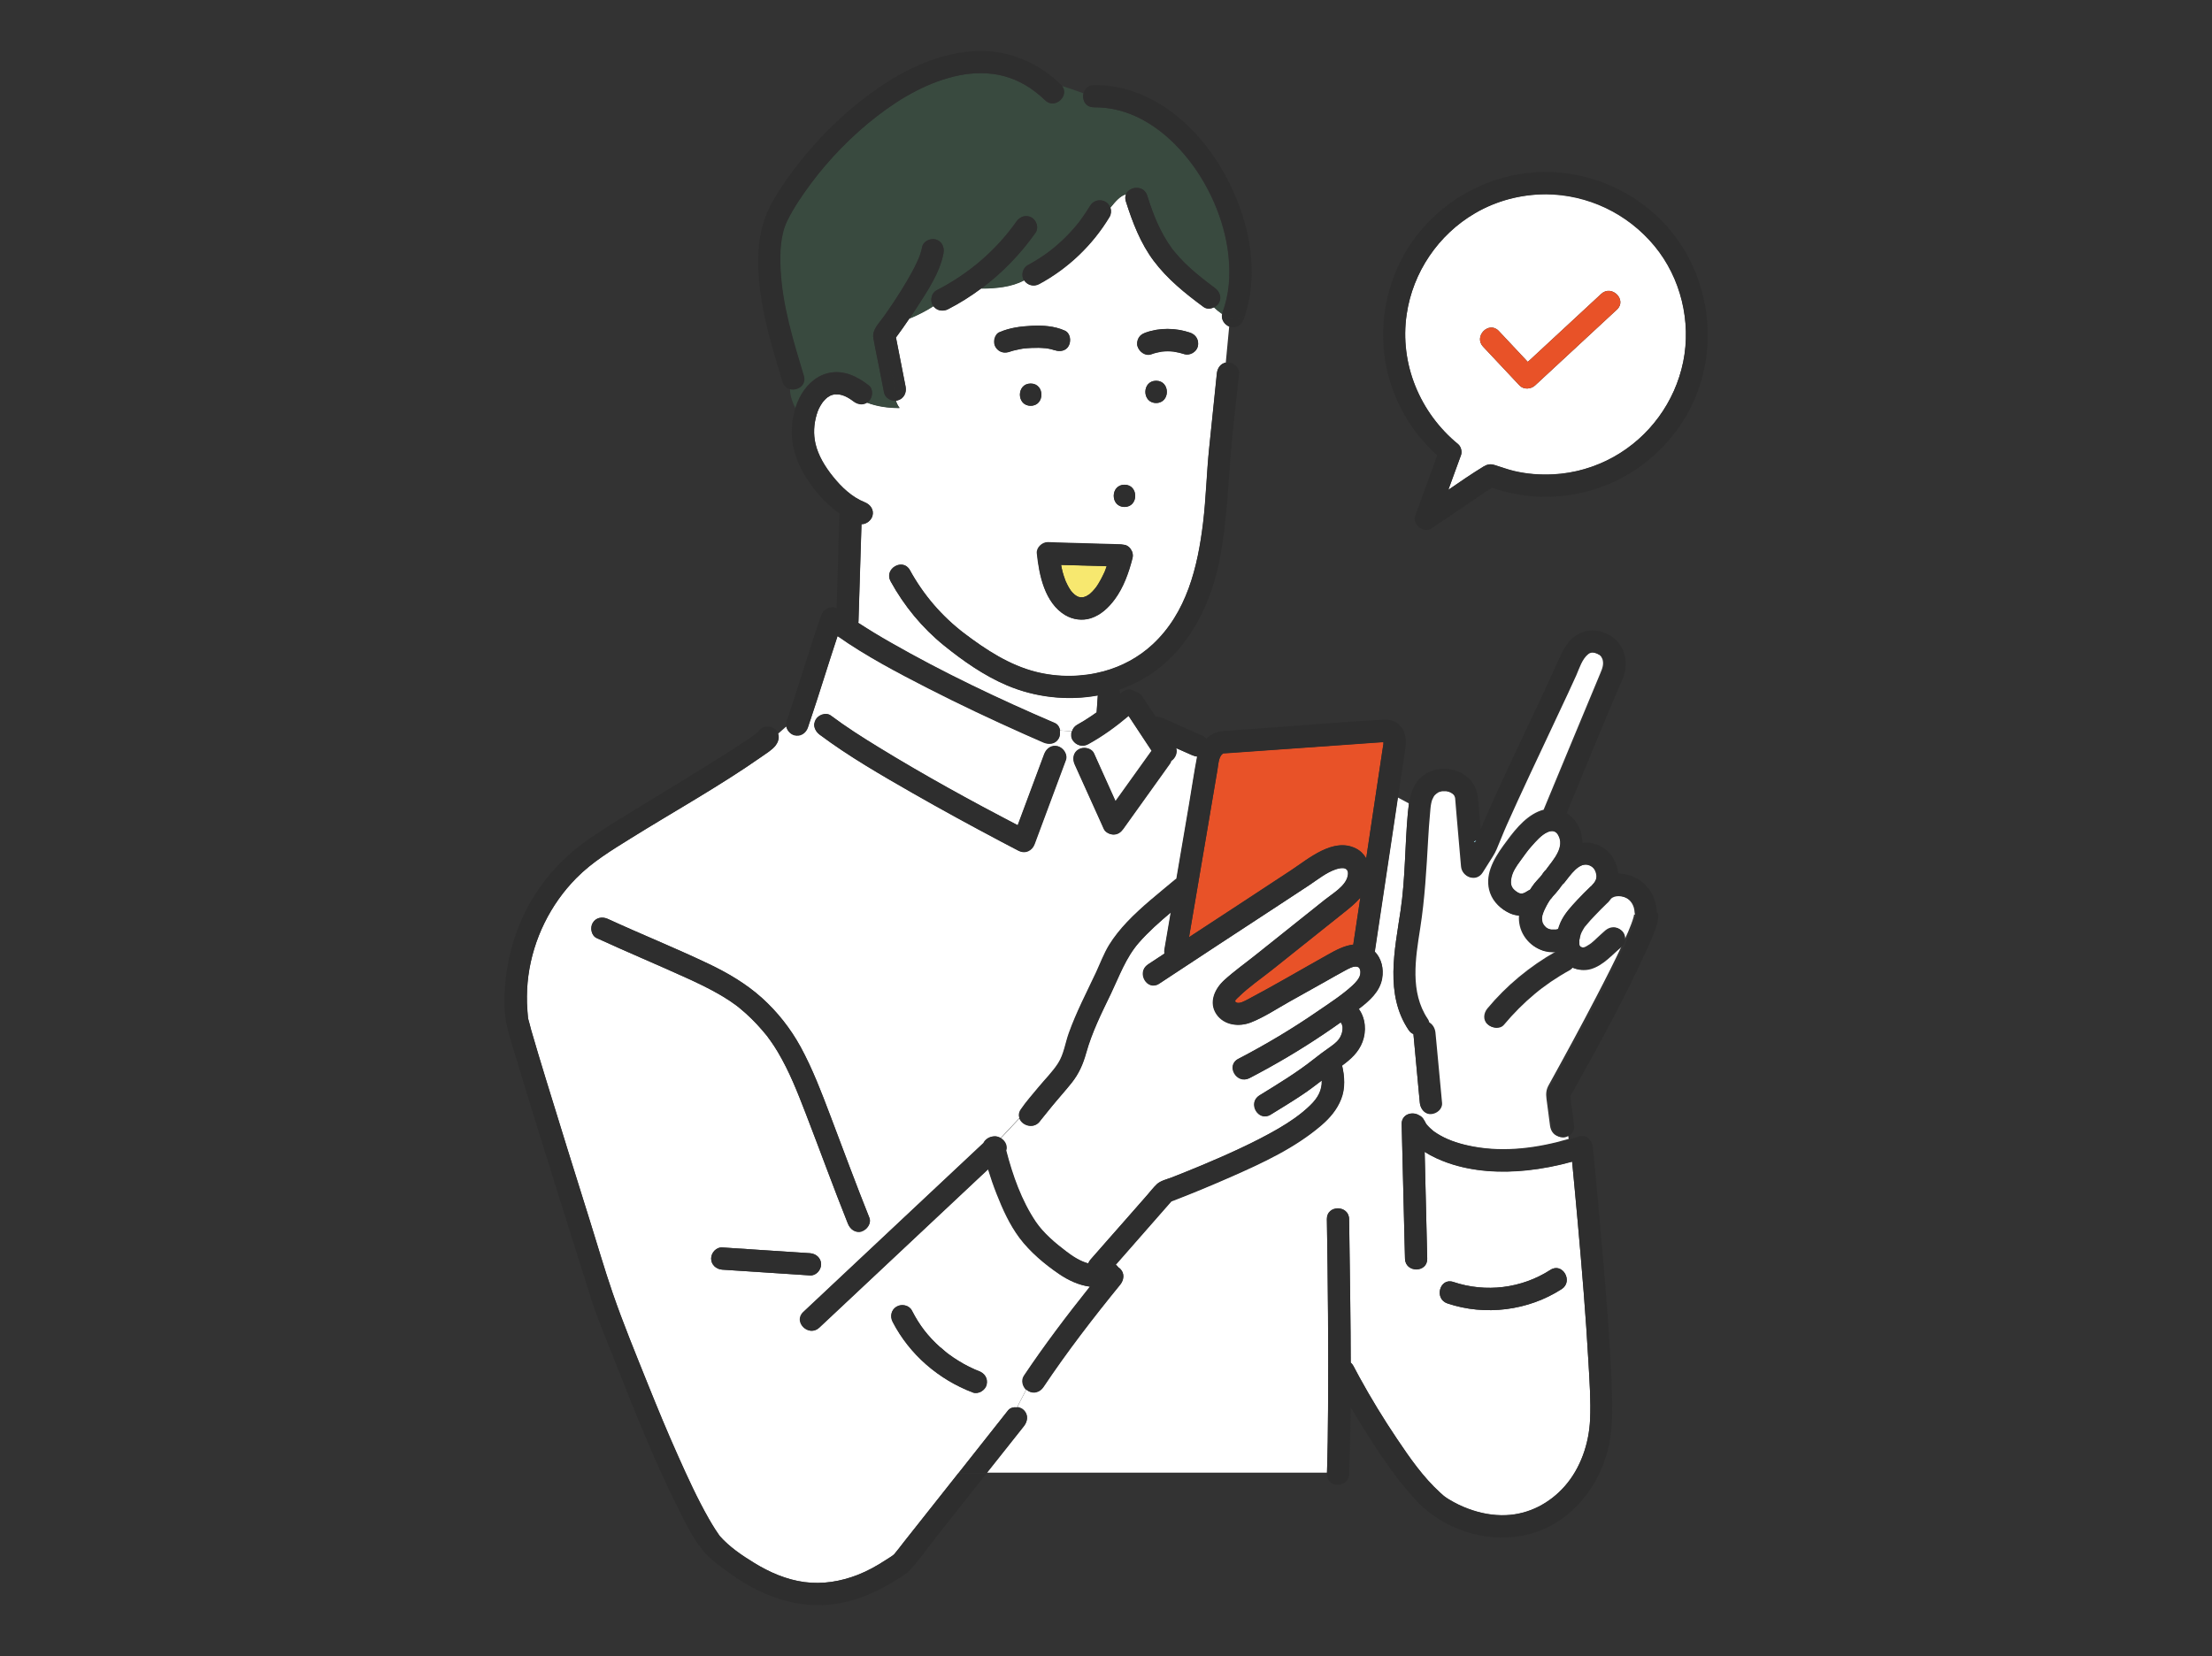 <?xml version="1.0" encoding="UTF-8"?>
<svg id="_レイヤー_2" data-name="レイヤー 2" xmlns="http://www.w3.org/2000/svg" xmlns:xlink="http://www.w3.org/1999/xlink" viewBox="0 0 207 155">
  <rect x="0" y="0" width="207" height="155" fill="#333333" stroke="none"/>
  <defs>
    <style>
      .cls-1 {
        fill: #fff;
      }

      .cls-2 {
        fill: none;
      }

      .cls-3 {
        fill: #394a3f;
      }

      .cls-4 {
        fill: #f7e86f;
      }

      .cls-5 {
        fill: #e85228;
      }

      .cls-6 {
        clip-path: url(#clippath);
      }

      .cls-7 {
        fill: #8dc5d3;
      }

      .cls-8 {
        fill: #2e2e2e;
      }
    </style>
    <clipPath id="clippath">
      <rect class="cls-2" width="207" height="155"/>
    </clipPath>
  </defs>
  <g id="_レイヤー_1-2" data-name="レイヤー 1">
    <g class="cls-6">
      <g>
        <path class="cls-7" d="M148.14,88.71s.02,0,.05,0c-.01,0-.03,0-.05,0,0,0,0,0,0,0,0,0,0,0,0,0Z"/>
        <polygon class="cls-7" points="147.83 88.58 147.82 88.57 147.82 88.57 147.83 88.58"/>
        <path class="cls-7" d="M147.86,88.6s.05.04.03.02c-.01,0-.03-.02-.04-.03,0,0,0,0,0,0Z"/>
        <path class="cls-7" d="M147.81,88.55s-.01,0-.02,0c0,0,.01,0,.03.02,0,0,0,0,0,0,0,0,0,0,0-.01Z"/>
        <path class="cls-4" d="M99.29,52.87c.04.22.09.43.14.65.07.25.15.5.24.74.02.05.04.1.06.16t0,0c.05.1.1.21.15.31.09.18.19.35.3.51.02.02.03.05.05.07.05.05.09.11.14.16.06.06.12.12.19.18,0,0,0,0,.01.01.02,0,.07.05.09.07.08.05.19.11.24.13,0,0,.01,0,.02,0,.05.01.11.03.16.04,0,0,0,0,0,0,.05,0,.1,0,.15,0,.01,0,.06,0,.1,0,.03,0,.06-.01.09-.02.05-.01.12-.04.17-.06,0,0,.01,0,.02,0,.02-.01.22-.13.33-.2,0,0,0,0,0,0,.03-.03.06-.05.09-.08.06-.06.13-.12.19-.18.11-.11.21-.24.31-.36.03-.04.09-.12.11-.15.06-.09.12-.18.17-.27.13-.21.24-.42.35-.64.05-.11.11-.22.16-.33,0-.01.03-.06.04-.09.01-.04.04-.09.04-.1.06-.14.1-.28.15-.43-1.43-.04-2.86-.08-4.28-.12Z"/>
        <path class="cls-7" d="M134.22,74.45c-.08.09-.03.04,0,0h0Z"/>
        <path class="cls-7" d="M147.82,88.56s0,0,0,0c0,0,.02.01.03.02,0,0-.02-.02-.04-.04,0,0,0,0,0,0,0,0,0,0,0,.01Z"/>
        <path class="cls-7" d="M147.71,87.95s0,.02,0,.02c0-.02.02-.04.03-.06,0-.05-.02-.06-.02.04Z"/>
        <path class="cls-7" d="M147.7,88s0-.01.01-.02c0,0,0,0,0,0,0,0,0,.02-.01.02Z"/>
        <path class="cls-7" d="M148.2,88.7c.1,0,.06,0,0,0,0,0-.02,0-.02,0,0,0,.02,0,.01,0Z"/>
        <path class="cls-7" d="M129.48,69.34s0,0,0,0c.06-.13-.07,0,0,0Z"/>
        <path class="cls-7" d="M100.64,55.72s.04.03.02.01c0,0-.02,0-.02-.01,0,0,0,0,0,0Z"/>
        <path class="cls-7" d="M102.01,55.57s-.04.03-.07.05c.04-.03.07-.05.07-.05Z"/>
        <path class="cls-7" d="M100.56,55.66s.03.03.08.06c-.02-.02-.05-.04-.07-.06,0,0,0,0,0,0Z"/>
        <path class="cls-7" d="M136.23,74.68s0,0,0,0c0-.02,0-.04,0,0Z"/>
        <path class="cls-7" d="M98.08,32.62s-.02,0-.03,0c.01,0,.02,0,.03,0Z"/>
        <path class="cls-7" d="M97.96,32.6s-.03,0,0,0h0Z"/>
        <path class="cls-5" d="M127.3,84.03c-.44.51-.98.95-1.51,1.37-2.24,1.79-4.48,3.58-6.73,5.37-1.04.83-2.21,1.62-3.16,2.56-.19.19-.46.36-.22.5.28.17.81-.14,1.07-.27,2.54-1.34,5.02-2.81,7.53-4.21.73-.41,1.54-.84,2.36-.93.22-1.46.44-2.92.66-4.38Z"/>
        <path class="cls-5" d="M127.85,80.34c.21-1.4.42-2.81.63-4.21.29-1.95.59-3.9.88-5.86.03-.21.06-.43.1-.64,0-.02,0-.04,0-.06-.01.04-.01-.05,0-.12-.25.02-.5.04-.75.05-4.47.32-8.93.63-13.4.95-.26.02-.51.04-.77.05-.02,0-.04,0-.06,0,0,0-.09.05-.17.14-.28.33-.31.98-.38,1.4-.34,2.01-.68,4.02-1.02,6.03-.55,3.21-1.09,6.43-1.64,9.64,3.18-2.08,6.36-4.16,9.53-6.25,1.66-1.09,3.98-3.12,6.09-2.05.42.21.74.54.96.92Z"/>
        <path class="cls-7" d="M134.65,74.12c-.05.02-.06.03,0,0h0Z"/>
        <path class="cls-7" d="M138.05,78.83s.06-.13.1-.16c0,0,0,0,0,0,0,0,0-.02,0-.02-.07,0-.45.19-.12.19Z"/>
        <path class="cls-7" d="M147.89,87.29c.02-.06.04-.13,0,0,0,0,0,0,0,0Z"/>
        <path class="cls-7" d="M144.43,86.58s.01,0,.02.01c0,0,0,0,0-.01,0,0,0,0-.01,0Z"/>
        <path class="cls-7" d="M147.88,87.32s-.01.03-.01.03c0,0,0-.01.01-.03Z"/>
        <path class="cls-7" d="M147.7,88.23s0-.02,0-.02c0,0,0,.01,0,.02Z"/>
        <path class="cls-1" d="M153,85.62c-.02-.08-.03-.16-.04-.26-.02-.56-.34-1.14-.87-1.37-.44-.19-1.04-.26-1.41.06-.1.13-.2.25-.31.38,0,0-.02.02-.03.02-.41.4-.82.8-1.21,1.22-.26.28-.52.56-.77.86-.04.04-.07.09-.11.13-.02.02-.03.04-.04.04-.02.04-.04.07-.05.08-.09.13-.17.27-.24.42,0,.01-.03.07-.05.11-.02.07-.05.13-.07.2-.03.1-.04.28-.08.4,0,.02-.01.04-.03.06,0,.03,0,.07,0,.1,0,.06,0,.13,0,.19,0,.02,0,.05,0,.06,0,.03.01.08.03.13,0,0,.02.02.03.04,0,.01.01.02.02.03,0,0,0,.01.02.02.03,0,.06.04.08.06,0,0,.02.01.01,0,0,0,.03.02.05.03.05,0,.11.03.16.05h.02s.04,0,.07,0c.06-.02.12-.04.15-.05.04-.02.08-.04.12-.06.11-.06.21-.12.31-.19.03-.02.15-.11.18-.13.02-.02.04-.03.04-.04.04-.04.09-.07.13-.11.08-.06.15-.13.22-.2.3-.27.59-.56.9-.82.45-.37,1.02-.41,1.47,0,.39.36.42,1.12,0,1.47-.92.76-1.73,1.76-2.92,2.11-.56.17-1.17.11-1.7-.13-.08.09-.16.17-.27.23-.61.34-1.21.7-1.78,1.09-.28.19-.56.39-.83.6-.05.04-.09.07-.14.11-.01.01-.1.08-.12.09-.13.1-.25.2-.38.31-1.05.88-2.02,1.85-2.9,2.9-.37.45-1.09.35-1.47,0-.44-.4-.35-1.05,0-1.47,1.78-2.14,3.97-3.95,6.39-5.32-.47.04-.94,0-1.4-.18-1.34-.52-2.15-1.84-2.03-3.22-.29-.02-.59-.08-.89-.21-.81-.36-1.52-1.03-1.82-1.88-.57-1.6.32-3.16,1.23-4.42.87-1.2,1.9-2.61,3.3-3.21.16-.07.32-.12.48-.16.9-2.18,1.81-4.35,2.71-6.53.87-2.08,1.73-4.17,2.6-6.25.21-.49.34-.87.19-1.34,0,.02-.07-.14-.12-.22-.02-.02-.08-.1-.1-.11-.04-.03-.04-.04-.04-.04-.02-.01-.04-.02-.07-.04.03.02-.28-.14-.2-.11-.35-.15-.62-.17-.87.02-.59.46-.84,1.32-1.13,1.99-.25.56-.51,1.12-.77,1.68-1.55,3.35-3.16,6.67-4.69,10.02-.35.76-.7,1.53-1.04,2.3-.08.18-.15.35-.23.53-.02.05-.13.3-.15.36-.1.24-.2.49-.3.73-.19.48-.37.91-.64,1.35-.31.5-.63.99-.94,1.49-.58.92-1.85.48-1.94-.53-.14-1.61-.28-3.22-.42-4.83-.04-.52-.08-1.04-.13-1.56,0-.02-.02-.07-.03-.11,0,0-.04-.1-.07-.15,0-.02-.02-.03-.02-.04,0,0-.02-.01-.03-.02-.02-.02-.09-.09-.13-.12-.05-.03-.14-.09-.16-.1-.03-.02-.07-.04-.1-.05-.07-.02-.15-.05-.22-.07-.05-.01-.1-.02-.16-.03-.09,0-.18,0-.27,0-.03,0-.07,0-.1,0,0,0,0,0,0,0-.08.02-.16.04-.25.06-.02,0-.03.01-.05.02-.03.02-.07.03-.1.05-.04.03-.15.11-.16.11-.05.05-.1.09-.15.14,0,0,0,.01-.02.02-.03.04-.06.08-.08.12-.12.23-.16.3-.23.63-.06.27-.08.65-.11.98-.07.77-.13,1.54-.17,2.32-.16,2.82-.31,5.61-.75,8.4-.44,2.81-.97,5.96.71,8.46.08.12.12.23.15.34.32.18.53.55.57.93.03.28.05.55.08.83.18,1.92.36,3.85.54,5.77.05.58-.52,1.02-1.04,1.04-.14,0-.27-.02-.39-.07v1.05c.1.12.21.24.32.34.08.08.17.15.26.23.01,0,.02.01.02.02.04.03.08.06.12.09.19.13.38.25.57.36.94.53,1.98.84,3.14,1.06,2.97.55,6.06.14,8.94-.71l-.08-.44c-.19.14-.42.23-.63.23-.62,0-.97-.48-1.04-1.04-.11-.84-.22-1.68-.33-2.51-.06-.48-.03-.84.2-1.26,1.51-2.73,3-5.47,4.44-8.24.88-1.69,1.75-3.39,2.55-5.12.16-.34.31-.68.46-1.02.03-.06.07-.17.07-.18.02-.04.03-.08.05-.12.05-.13.11-.27.16-.4.08-.22.16-.43.22-.66.02-.06.03-.12.04-.19,0,0,0,0,0,0,0-.02,0-.04,0-.06Z"/>
        <path class="cls-1" d="M94.13,107.71c.6,2.32,1.44,4.69,2.77,6.67.71,1.05,1.81,1.99,2.85,2.77.63.48,1.33.92,2.07,1.12.05-.13.12-.26.22-.37,1.11-1.27,2.22-2.54,3.34-3.8.65-.74,1.29-1.48,1.94-2.21.3-.34.59-.73.92-1.04.34-.33,1.01-.48,1.44-.65.93-.37,1.86-.74,2.79-1.13,2.29-.96,4.85-2.1,7.1-3.4,1.08-.62,2.13-1.33,3.02-2.2.75-.72,1.11-1.43,1.09-2.33-.61.47-1.23.94-1.88,1.37-.95.63-1.94,1.23-2.91,1.83-1.14.71-2.19-1.09-1.05-1.8,1.75-1.08,3.51-2.14,5.12-3.42.44-.35.88-.68,1.34-1,.35-.25.74-.51.99-.86.19-.25.32-.65.33-.88.01-.25.02-.26-.05-.47-.03-.08-.07-.15-.12-.21-.51.37-1.03.73-1.56,1.08-2.24,1.51-4.57,2.89-6.98,4.14-1.19.62-2.24-1.18-1.05-1.8,2.57-1.33,5.07-2.82,7.45-4.47,1.09-.75,2.25-1.49,3.23-2.39.31-.29.68-.68.74-1.07.04-.27,0-.6-.23-.68-.37-.14-.91.19-1.23.36-.6.32-1.18.66-1.77.99-1.14.64-2.29,1.28-3.43,1.92-1.16.65-2.32,1.43-3.56,1.92-1.11.44-2.51.29-3.23-.76-.75-1.1-.17-2.37.71-3.18.95-.87,2.03-1.63,3.04-2.44,2.13-1.7,4.27-3.41,6.4-5.11.7-.56,1.91-1.25,2.12-2.19.19-.85-.47-.85-1.09-.65-.91.3-1.72.96-2.51,1.49-.92.61-1.85,1.22-2.77,1.82-3.76,2.46-7.53,4.92-11.27,7.4-1.12.74-2.16-1.06-1.05-1.8.52-.34,1.03-.68,1.55-1.02-.02-.13-.02-.27,0-.41.02-.09.03-.19.05-.28.18-1.05.36-2.1.54-3.16-1.06.89-2.1,1.81-3.01,2.85-1.22,1.4-1.83,3.13-2.62,4.79-.86,1.8-1.76,3.59-2.3,5.51-.3,1.08-.68,1.95-1.38,2.83-.6.75-1.24,1.46-1.85,2.2-.34.42-.68.83-1.01,1.25,0,0-.01.02-.02.03-.01.02-.02.03-.04.05-.56.81-1.68.46-1.93-.23l-1.76,1.88c.39.24.64.72.49,1.16Z"/>
        <path class="cls-1" d="M72.58,69.78c-.35.43-.89.75-1.34,1.07-3.93,2.75-8.16,5.09-12.23,7.63-1.79,1.12-3.59,2.2-5.08,3.71-2.43,2.46-4.03,5.7-4.49,9.14-.11.85-.15,1.71-.13,2.56.01.48.05.95.1,1.43,0,0,0,0,0,0,.11.36.19.73.29,1.09.44,1.53.91,3.05,1.37,4.58,1.34,4.37,2.7,8.74,4.07,13.1.73,2.31,1.4,4.65,2.19,6.95.99,2.87,2.16,5.7,3.29,8.52.95,2.36,1.82,4.47,2.85,6.77.88,1.97,1.78,3.94,2.85,5.82.2.34.4.68.61,1.01.1.16.2.31.31.46.04.06.08.11.12.17,0,0,0,0,0,0,.89,1.01,2.05,1.8,3.19,2.49,1.44.89,3.04,1.58,4.73,1.81,1.7.22,3.4-.06,4.99-.68.92-.36,1.79-.85,2.62-1.39.25-.16.55-.33.78-.53.02-.02.04-.05.06-.08.31-.35.58-.74.87-1.1,1.23-1.55,2.45-3.1,3.68-4.65.47-.59.93-1.18,1.4-1.77h-.46.46c1.55-1.96,3.1-3.91,4.64-5.87.2-.25.53-.33.85-.29l.85-1.64c-.35-.32-.49-.9-.22-1.31,1.92-2.87,4.02-5.64,6.18-8.35-1.02-.13-2.02-.59-2.88-1.18-1.35-.92-2.72-2.07-3.71-3.39-.92-1.24-1.57-2.67-2.13-4.1-.3-.76-.57-1.54-.81-2.33-.25.23-.49.46-.74.69-3.09,2.9-6.18,5.8-9.27,8.7-1.94,1.82-3.87,3.64-5.81,5.45-.98.92-2.45-.55-1.47-1.47.71-.67,1.42-1.33,2.13-2,3.09-2.9,6.18-5.8,9.27-8.7,1.82-1.71,3.64-3.42,5.46-5.12.17-.35.53-.57.91-.61.25-.04.49.03.7.16l1.76-1.88c-.09-.24-.07-.53.13-.82.49-.72,1.09-1.39,1.65-2.07.61-.74,1.33-1.44,1.85-2.26.53-.83.66-1.88.99-2.8.7-1.96,1.67-3.81,2.55-5.69.4-.86.73-1.76,1.23-2.58.47-.76,1.05-1.47,1.66-2.12,1.38-1.46,2.97-2.69,4.5-3.98.04-.03.08-.06.13-.09.4-2.33.79-4.66,1.19-6.99.25-1.48.47-2.97.75-4.45-.17-.01-.32-.06-.49-.13-.5-.22-.99-.44-1.49-.66.14.44-.09.95-.47,1.2-.02.09-.06.18-.11.25-.18.26-.37.51-.55.77-1.28,1.78-2.55,3.57-3.83,5.35-.22.31-.51.52-.9.52-.34,0-.75-.19-.9-.52-.11-.25-.23-.5-.34-.76-.79-1.76-1.59-3.52-2.38-5.27-.23-.51-.15-1.12.37-1.42.45-.26,1.19-.14,1.42.37.11.25.23.5.34.76.56,1.24,1.12,2.49,1.68,3.73,1.09-1.53,2.19-3.05,3.28-4.58.03-.05.07-.09.11-.13,0,0,0-.01-.01-.02-.72-1.09-1.44-2.18-2.16-3.27-1.18,1-2.45,1.92-3.8,2.66-.51.28-1.11.11-1.42-.37-.16-.24-.17-.55-.09-.83l-1.1-.08c.04.25,0,.52-.11.73-.31.53-.91.59-1.42.37-.61-.26-1.23-.53-1.84-.81-3.03-1.35-6.02-2.77-8.97-4.27-2.88-1.47-5.8-3-8.46-4.88-.89,2.66-1.7,5.34-2.59,8l.41.21c.02-.13.06-.26.13-.38.26-.45.97-.71,1.42-.37,1.43,1.07,2.94,2.03,4.46,2.96,4.24,2.6,8.61,5.01,13.02,7.3.83-2.22,1.65-4.44,2.48-6.66.2-.53.7-.89,1.28-.73.51.14.92.75.73,1.28-.97,2.62-1.95,5.23-2.92,7.85-.24.65-.89.95-1.53.62-.56-.29-1.12-.59-1.68-.88-2.76-1.46-5.49-2.95-8.2-4.5-2.96-1.69-5.95-3.41-8.69-5.46-.34-.26-.56-.64-.51-1.04l-.41-.21c-.06.18-.12.37-.18.55-.18.53-.71.88-1.28.73-.36-.1-.65-.42-.74-.78l-.77.68c.11.36,0,.76-.24,1.07ZM83.91,122.29c.47-.27,1.17-.13,1.42.37.72,1.4,1.5,2.41,2.67,3.46.14.13.29.26.44.38.06.05.12.09.17.14.01,0,.16.12.16.12.3.22.61.43.92.62.32.19.64.37.97.54.17.09.35.17.53.25.02,0,.03.02.04.02.02,0,.03.01.05.02.1.04.2.08.3.12.55.21.86.69.73,1.28-.12.51-.77.92-1.28.73-3.21-1.22-5.93-3.56-7.51-6.62-.26-.5-.13-1.13.37-1.42ZM75.8,119.38c-.34-.02-.69-.04-1.03-.07-2.39-.16-4.78-.31-7.18-.47-.56-.04-1.04-.45-1.04-1.04,0-.54.48-1.08,1.04-1.04.34.02.69.04,1.03.07,2.39.16,4.78.31,7.18.47.56.04,1.04.45,1.04,1.04,0,.54-.48,1.08-1.04,1.04ZM74.91,97.98c1.13,2.07,1.98,4.3,2.81,6.51,1.2,3.17,2.37,6.35,3.63,9.49.21.53-.23,1.14-.73,1.28-.59.16-1.07-.21-1.28-.73-1.36-3.4-2.61-6.85-3.93-10.27-.78-2.01-1.52-3.93-2.64-5.82-.22-.37-.45-.73-.7-1.07-.07-.1-.14-.19-.21-.28,0,0,0,0-.01-.02-.03-.04-.06-.08-.09-.12-.15-.18-.3-.37-.46-.55-.63-.73-1.31-1.41-2.05-2.01-.05-.04-.19-.15-.22-.18-.04-.03-.17-.12-.2-.15-.18-.13-.36-.25-.54-.38-.39-.26-.79-.5-1.2-.73-.9-.51-1.84-.96-2.79-1.39-2.81-1.28-5.67-2.47-8.47-3.76-.51-.24-.64-.98-.37-1.42.3-.52.91-.61,1.42-.37,3.11,1.43,6.29,2.71,9.38,4.18,1.81.86,3.54,1.87,5.04,3.22,1.44,1.3,2.67,2.86,3.6,4.56Z"/>
        <path class="cls-1" d="M124.17,114.1c-.02-1.34,2.06-1.34,2.08,0,.01.7.02,1.41.03,2.11.05,3.77.11,7.54.12,11.32.09.08.18.18.25.31.18.35.36.69.55,1.03,1.08,1.98,2.26,3.91,3.52,5.78,1.21,1.8,2.46,3.61,4.07,5.07.09.08.19.17.28.25.02.02.07.05.1.08.13.1.26.19.4.27.57.35,1.18.65,1.8.88,1.15.43,2.33.66,3.56.61,2.12-.08,4.08-1.1,5.5-2.71,1.48-1.68,2.27-3.98,2.37-6.23.08-1.78-.05-3.58-.15-5.35-.24-4.37-.61-8.73-1-13.09-.17-1.9-.35-3.81-.53-5.71-1.38.38-2.78.66-4.2.81-2.46.26-5.06.13-7.41-.69-.73-.26-1.5-.59-2.19-1.04.08,3.33.16,6.66.24,10,.03,1.34-2.05,1.34-2.08,0-.01-.52-.03-1.04-.04-1.56-.09-3.68-.18-7.35-.27-11.03-.02-.95,1.02-1.22,1.64-.82.18.08.34.22.46.45.04.08.09.16.14.24.02.02.07.1.11.15,0,0,0,0,0,0v-1.05c-.38-.16-.61-.56-.65-.97-.03-.28-.05-.55-.08-.83-.17-1.87-.35-3.74-.52-5.61-.17-.07-.32-.19-.45-.38-2.24-3.35-1.29-7.5-.75-11.19.45-3.02.4-6.1.68-9.14.03-.29.06-.58.1-.86l-1.05-.56c-.17,1.14-.34,2.28-.51,3.42-.55,3.66-1.1,7.33-1.65,10.99.63.63.85,1.6.69,2.5-.22,1.24-1.21,2.1-2.15,2.83-.01.01-.03.02-.04.03.64.87.73,2.06.35,3.08-.37.99-1.1,1.63-1.91,2.22.25,1.04.31,2.14-.09,3.14-.38.97-1.05,1.76-1.83,2.43-2.48,2.13-5.49,3.52-8.46,4.83-1.85.82-3.71,1.59-5.6,2.31-.22.25-.43.5-.65.74-1.52,1.73-3.03,3.46-4.55,5.19.1.07.18.16.25.26.06.04.12.08.17.13.43.43.35,1.04,0,1.47-2.52,3.09-4.97,6.27-7.19,9.59-.31.47-.91.67-1.42.37-.06-.03-.11-.07-.16-.12l-.85,1.64c.24.03.47.13.62.29.43.43.35,1.03,0,1.47-.18.22-.35.45-.53.67-.98,1.24-1.97,2.48-2.95,3.72h31.84c.07-1.97.09-3.94.1-5.91.04-5.96-.01-11.92-.11-17.88ZM136,119.99c3.04,1.02,6.39.61,9.09-1.13,1.13-.73,2.17,1.07,1.05,1.8-3.13,2.02-7.16,2.53-10.69,1.34-1.27-.43-.72-2.43.55-2.01Z"/>
        <path class="cls-1" d="M79.85,37.54c-.23-.18-.5-.35-.77-.47-.05-.02-.12-.05-.24-.09-.05-.01-.29-.07-.29-.07-.1,0-.21,0-.31-.01-.01,0-.08,0-.11,0-.02,0-.04,0-.04,0-.1.03-.21.05-.31.09,0,0,0,0-.02,0-.04.02-.08.04-.12.07-.04.02-.17.11-.21.13-.03.03-.13.12-.16.14-.17.16-.27.3-.32.37-.28.42-.39.65-.52,1.09-.27.9-.32,1.84-.11,2.74.26,1.1.89,2.14,1.62,3.05.79.99,1.79,1.95,2.98,2.42.52.21.89.69.73,1.28-.12.42-.58.79-1.03.77,0,.13,0,.27-.01.4-.09,2.91-.18,5.81-.27,8.72,0,.04-.01.08-.02.12.98.64,1.99,1.25,3.01,1.83,4.95,2.83,10.15,5.3,15.39,7.55.28.12.44.4.49.7l1.1.08c.08-.25.24-.47.46-.6.47-.26.92-.54,1.36-.84.16-.11.32-.22.49-.34,0,0,0-.01,0-.02.04-.52.07-1.05.11-1.57-2.85.53-5.87.18-8.52-.95-2.12-.9-4.08-2.28-5.87-3.72-2.05-1.66-3.73-3.7-5-6.01-.65-1.18,1.15-2.22,1.8-1.05,1.28,2.32,2.99,4.32,5.1,5.93,2.02,1.53,4.22,2.97,6.71,3.6,2.11.53,4.31.49,6.32-.05,1.7-.46,3.28-1.3,4.59-2.52,3.18-2.95,4.22-7.23,4.72-11.38.28-2.33.33-4.67.57-6.99.24-2.33.48-4.66.72-6.99.05-.5.35-.93.84-1.02l.32-3.38c-.45-.17-.79-.7-.66-1.18-.26-.17-.52-.38-.76-.62-.31.16-.7.18-.98-.03-1.72-1.27-3.37-2.6-4.66-4.31-1.24-1.65-1.99-3.62-2.61-5.57-.08-.25-.06-.47.01-.66-.52.13-.98.67-1.46,1.26.08.28.06.59-.09.84-1.59,2.64-3.88,4.84-6.59,6.29-.5.27-1.08.12-1.4-.34-1.19.63-2.59.75-4,.76-.98.73-2.03,1.39-3.12,1.95-.47.24-1.05.14-1.36-.29-.73.47-1.47.84-2.25,1.16-.41.6-.82,1.19-1.25,1.77.3,1.53.6,3.07.9,4.6.11.55-.15,1.12-.73,1.28-.06.02-.12.02-.18.03.07.24.18.47.35.69-1.05,0-2.1-.14-3.06-.51-.4.25-.9.15-1.28-.15ZM96.45,37.98c-1.34,0-1.34-2.08,0-2.08s1.34,2.08,0,2.08ZM108.19,37.72c-1.34,0-1.34-2.08,0-2.08s1.34,2.08,0,2.08ZM106.56,31.63c.14-.25.36-.38.62-.48,1.33-.49,2.85-.46,4.19-.01.55.19.86.71.73,1.28-.12.53-.76.9-1.28.73-.32-.11-.64-.18-.97-.23-.38-.04-.76-.04-1.14,0-.33.06-.65.13-.97.25-.55.2-1.12-.23-1.28-.73-.08-.25-.03-.58.1-.8ZM105.23,45.37c1.34,0,1.34,2.08,0,2.08s-1.34-2.08,0-2.08ZM104.97,50.96c.08,0,.15.01.22.03.02,0,.03,0,.05,0,.31.07.54.3.66.57,0,.02.02.04.03.06.01.03.02.06.03.1.01.04.02.09.03.13,0,.01,0,.02,0,.03,0,.04.01.07.01.11,0,.09-.01.18-.04.27,0,0,0,0,0,0-.34,1.33-.83,2.7-1.65,3.82-.58.78-1.29,1.46-2.23,1.77-.79.26-1.69.14-2.41-.29-1.92-1.15-2.44-3.74-2.65-5.78-.05-.55.52-1.06,1.04-1.04.29,0,.58.02.87.03,2.01.06,4.01.12,6.02.17ZM93.55,31.08c.94-.41,1.98-.54,3-.59,1.04-.05,2.12.02,3.08.45.53.24.61.97.37,1.42-.26.49-.83.58-1.31.41,0,0,0,0-.04,0-.04-.01-.08-.03-.12-.04-.08-.03-.17-.05-.26-.07-.09-.02-.18-.04-.27-.05-.04,0-.09-.01-.13-.02-.44-.04-.89-.05-1.34-.03-.24.01-.47.03-.71.05-.05,0-.09.01-.14.02-.09.02-.19.03-.28.05-.2.04-.39.08-.58.13-.08.02-.16.05-.24.07-.09.03-.35.14,0-.01-.54.23-1.09.15-1.42-.37-.28-.43-.13-1.21.37-1.42Z"/>
        <path class="cls-3" d="M77.43,34.93c1.44-.37,2.77.27,3.88,1.14.44.35.36,1.11,0,1.47-.06.06-.13.11-.19.15.96.37,2.01.51,3.06.51-.17-.22-.27-.46-.35-.69-.48.03-1-.27-1.1-.76-.17-.89-.35-1.77-.52-2.66-.16-.81-.34-1.62-.48-2.44-.14-.8.54-1.4.97-2.01.76-1.08,1.5-2.18,2.16-3.32.34-.58.67-1.17.95-1.78.05-.1.09-.2.13-.29,0,0,0-.02.02-.04.05-.12.09-.24.14-.37.08-.23.14-.46.19-.7.1-.56.77-.87,1.28-.73.57.16.83.73.73,1.28-.34,1.83-1.52,3.58-2.51,5.11-.22.35-.46.69-.69,1.03.78-.32,1.52-.69,2.25-1.16-.02-.03-.04-.05-.06-.08-.27-.47-.13-1.17.37-1.42,2.97-1.52,5.55-3.72,7.46-6.43.32-.46.9-.68,1.42-.37.46.27.7.96.37,1.42-1.41,2-3.13,3.77-5.08,5.23,1.41-.01,2.8-.14,4-.76,0-.01-.02-.02-.02-.03-.3-.46-.11-1.17.37-1.42.63-.34,1.24-.72,1.82-1.14.07-.05.13-.1.2-.15,0,0,.11-.09.14-.11.12-.09.24-.19.35-.28.27-.22.53-.46.78-.7.52-.49,1-1.02,1.45-1.58,0-.01.07-.09.1-.13.03-.04.09-.12.1-.14.1-.13.2-.27.29-.41.21-.3.41-.61.6-.92.3-.5.92-.64,1.42-.37.23.12.38.34.46.58.48-.59.94-1.13,1.46-1.26.06-.14.15-.27.28-.36,0-.04,0-.08,0-.13,0,.05,0,.08,0,.13.51-.41,1.45-.36,1.72.47.57,1.8,1.21,3.44,2.34,4.99.05.07.15.2.29.36.14.16.28.32.42.48.3.33.62.64.95.94.73.67,1.52,1.28,2.32,1.87.45.34.68.89.37,1.42-.1.17-.26.31-.45.4.24.23.5.44.76.62,0-.02,0-.05.02-.07.65-1.78.78-3.49.58-5.4-.35-3.34-1.91-6.87-4.14-9.47-1.13-1.32-2.38-2.41-3.89-3.24-1.42-.77-2.96-1.18-4.57-1.17-.79,0-1.11-.72-.97-1.31-.66-.24-1.32-.48-2.01-.68.7.93-.68,2.22-1.59,1.33-1.14-1.1-2.44-1.9-3.93-2.28-1.3-.33-2.78-.32-4.1-.05-2.84.58-5.42,2.06-7.71,3.83-2.34,1.81-4.49,4.02-6.23,6.37-.78,1.06-1.54,2.17-2.13,3.35-.69,1.36-.73,3.06-.66,4.54.15,3.43,1.19,6.77,2.18,10.04.26.88-.58,1.41-1.27,1.25.01.63.22,1.2.49,1.76.1-.32.23-.64.38-.94.52-1.06,1.44-2.01,2.61-2.31Z"/>
        <path class="cls-1" d="M143.08,83.33s.07-.03.1-.05c.13-.2.27-.4.42-.6.14-.18.3-.34.45-.51.08-.09.16-.19.24-.29,0,0,0,0,0-.01.05-.07.1-.13.14-.2.08-.11.17-.2.26-.28,0,0,0-.01,0-.02.65-.89,1.78-2.08,1.1-3.23-.22-.37-.56-.44-1-.24-.57.25-1.06.83-1.47,1.29-.39.43-.71.9-1.06,1.38-.38.51-.76,1.05-.86,1.7-.08.54.03.85.46,1.17.45.33.67.23,1.19-.1Z"/>
        <path class="cls-7" d="M144.45,86.59c.07.1.06.07.04.04-.02-.02-.03-.03-.04-.04Z"/>
        <path class="cls-1" d="M144.64,18.17c-2.31.01-4.58.6-6.59,1.77-3.45,2-5.84,5.53-6.41,9.48-.68,4.62,1.24,9.22,4.82,12.15.26.22.38.7.27,1.01-.4,1.09-.79,2.18-1.19,3.26,1.09-.75,2.18-1.5,3.31-2.19.31-.19.62-.25.99-.14.63.19,1.22.42,1.86.57,1.2.28,2.44.38,3.67.31,1.96-.1,3.9-.66,5.62-1.62,3.36-1.87,5.76-5.15,6.53-8.91.77-3.77-.22-7.88-2.68-10.85-2.52-3.05-6.24-4.83-10.2-4.85ZM151.31,28.98c-.32.3-.64.6-.96.89-2.23,2.07-4.46,4.14-6.69,6.2-.4.37-1.08.42-1.47,0-1.13-1.21-2.26-2.41-3.4-3.62-.92-.98.55-2.45,1.47-1.47.9.96,1.81,1.93,2.71,2.89.06-.05.12-.11.18-.16,2.23-2.07,4.46-4.14,6.69-6.2.98-.91,2.46.56,1.47,1.47Z"/>
        <path class="cls-1" d="M148.91,82.94c.06-.06.11-.12.16-.18.01-.02.03-.03.04-.05.2-.25.31-.48.27-.8-.06-.43-.25-.74-.64-.9-.99-.42-1.85.98-2.38,1.63-.05.06-.1.11-.16.15-.21.3-.43.59-.67.86-.07.08-.15.17-.23.25-.07.07-.15.22-.23.28,0,0-.01.01-.02.02-.05.07-.09.13-.13.2-.09.14-.17.29-.25.44-.05.1-.11.21-.16.32-.01.03-.1.22-.11.26-.03.08-.06.16-.08.24,0,.01-.01.06-.03.11.01-.02-.02.16-.02.2,0,.03.02.17.02.24,0,.03.01.06.02.09,0,.03.02.05.02.08.03.04.1.19.11.21,0,0,0,0,0,0,.01,0,.03.03.04.05.05.05.11.12.12.14.01.01.03.03.04.04.07.04.15.09.22.13.02,0,.04.02.06.02.07.02.13.04.2.05.02,0,.03,0,.05,0,0,0,.01,0,.02,0,.1,0,.2,0,.29,0,.02,0,.04,0,.06,0,.01,0,.03,0,.05,0,.07-.02.13-.04.2-.05.07-.21.14-.43.23-.63.36-.8.99-1.47,1.58-2.11.41-.44.83-.86,1.26-1.27,0,0,0,0,0,0Z"/>
        <path class="cls-7" d="M148.23,86.69s.08-.1.08-.1c-.01,0-.05.05-.08.1Z"/>
        <polygon class="cls-7" points="148.14 88.71 148.13 88.71 148.13 88.71 148.14 88.71"/>
        <path class="cls-7" d="M148.06,88.7s.02,0,.04,0c-.02,0-.04,0-.04,0Z"/>
        <path class="cls-7" d="M147.98,88.67s.04.02.05.02c0,0-.02-.01-.05-.02Z"/>
        <path class="cls-7" d="M147.79,88.53s-.02-.02-.02-.02c0,0,0,0,.02.02Z"/>
        <path class="cls-7" d="M147.83,88.58c.05.09.03.05,0,0h0Z"/>
        <path class="cls-7" d="M148.17,88.72s.04.01,0,0h0Z"/>
        <path class="cls-8" d="M144.45,86.58s0,0,0,.01c0,0,.02.02.04.04-.01-.02-.03-.04-.04-.05Z"/>
        <path class="cls-8" d="M147.89,88.62s-.05-.06-.08-.06c.01.02.03.03.04.04.02,0,.03.02.04.03Z"/>
        <path class="cls-8" d="M148.21,88.69s-.06,0-.07,0c.02,0,.04,0,.05,0,0,0,.01,0,.02,0Z"/>
        <path class="cls-8" d="M147.71,87.98s.02-.05.03-.06c0,.02-.02.04-.03.06,0,0,0,0,0,0Z"/>
        <polygon class="cls-8" points="147.82 88.57 147.82 88.57 147.82 88.56 147.82 88.57"/>
        <path class="cls-8" d="M155.04,85.43s0-.04,0-.07c-.04-1.5-.96-2.88-2.4-3.38-.4-.14-.81-.21-1.21-.22-.11-1.03-.61-1.96-1.53-2.49-.57-.33-1.2-.45-1.82-.38,0-.34-.05-.67-.14-.99-.23-.79-.71-1.41-1.33-1.78,1.72-4.16,3.4-8.34,5.19-12.48-.07.17.07-.15.12-.28.18-.49.26-1.03.21-1.54-.12-1.2-.84-2.15-1.97-2.59-1.25-.49-2.54-.15-3.38.9-.53.66-.84,1.43-1.18,2.19-1.47,3.27-3.04,6.49-4.55,9.74-.85,1.82-1.69,3.65-2.47,5.51,0,.02-.01.03-.02.05-.03-.39-.07-.78-.1-1.16-.05-.59-.09-1.19-.15-1.78-.11-1.04-.68-1.91-1.64-2.37-1.01-.48-2.23-.49-3.2.09-1.08.64-1.45,1.7-1.62,2.83l.71.37-.71-.37c-.04.28-.07.57-.1.86-.28,3.04-.23,6.11-.68,9.14-.55,3.7-1.5,7.85.75,11.19.12.19.28.31.45.38.17,1.87.35,3.74.52,5.61.03.28.05.55.08.83.04.41.28.81.65.97v-2.28,2.28c.12.05.25.08.39.07.52-.02,1.09-.46,1.04-1.04-.18-1.92-.36-3.85-.54-5.77-.03-.28-.05-.55-.08-.83-.04-.38-.24-.75-.57-.93-.03-.11-.07-.23-.15-.34-1.68-2.51-1.15-5.66-.71-8.46.44-2.8.59-5.58.75-8.4.04-.77.1-1.55.17-2.32.03-.33.05-.71.11-.98.07-.33.11-.4.23-.63.02-.04.05-.08.08-.12,0,0,0,0,.02-.02.05-.05.1-.1.15-.14.01,0,.12-.09.16-.11.03-.02.06-.04.1-.05.01,0,.03-.01.05-.02.08-.02.16-.04.25-.06,0,0,0,0,0,0,.03,0,.07,0,.1,0,.09,0,.18,0,.27,0,.05.01.1.02.16.03.07.02.15.04.22.07.03.02.07.03.1.05.02.01.11.07.16.1.04.04.11.1.13.12.01.01.02.02.03.02,0,.01.01.02.02.04.03.06.06.14.07.15.01.04.02.09.03.11.05.52.09,1.04.13,1.56.14,1.61.28,3.22.42,4.83.09,1.01,1.36,1.44,1.94.53.31-.5.63-.99.94-1.49.28-.44.45-.87.64-1.35.1-.25.2-.49.3-.73.03-.06.13-.31.15-.36.08-.18.15-.35.23-.53.34-.77.69-1.54,1.04-2.3,1.54-3.35,3.14-6.68,4.69-10.02.26-.56.52-1.12.77-1.68.29-.66.54-1.53,1.13-1.99.25-.19.52-.16.87-.02-.07-.03.23.13.2.11.03.02.05.03.07.04,0,0,0,0,.04.04.02.02.08.09.1.11.04.08.11.24.12.22.14.46.02.84-.19,1.34-.87,2.08-1.73,4.17-2.6,6.25-.9,2.18-1.81,4.35-2.71,6.53-.16.04-.32.09-.48.16-1.41.6-2.43,2.01-3.3,3.21-.91,1.25-1.8,2.81-1.23,4.42.3.84,1.01,1.52,1.82,1.88.3.13.59.19.89.21-.12,1.37.69,2.7,2.03,3.22.46.18.93.22,1.4.18-2.43,1.37-4.61,3.18-6.39,5.32-.35.42-.44,1.07,0,1.47.38.35,1.1.45,1.47,0,.88-1.05,1.84-2.02,2.9-2.9.12-.1.25-.21.38-.31.01-.01.1-.08.12-.09.05-.04.09-.07.14-.11.27-.2.55-.4.83-.6.58-.39,1.17-.76,1.78-1.09.11-.06.19-.14.27-.23.53.23,1.14.29,1.7.13,1.19-.35,1.99-1.35,2.92-2.11.42-.35.39-1.12,0-1.47-.45-.41-1.02-.37-1.47,0-.31.26-.6.55-.9.82-.07.07-.15.13-.22.2-.04.04-.09.07-.13.11,0,0-.03.02-.04.04-.03.02-.15.11-.18.13-.1.07-.2.13-.31.19-.04.02-.08.04-.12.06-.03.01-.09.03-.15.05.05,0,.09,0,0,0,0,0,0,0-.01,0-.02,0-.04,0-.05,0,0,0,0,0,0,0,0,0,0,0,0,0h-.02c-.05-.02-.11-.04-.16-.05-.02-.01-.04-.02-.05-.03,0,0,0,0-.01,0,.01.02,0,.03-.03-.02,0,0,0,0,0,0-.01,0-.02-.01-.03-.02,0,0,0,0,0,0,0,0,0,0,0,0-.01,0-.03-.02-.03-.02,0,0,.01,0,.02,0,0,0,0,0,0,.01,0,0,0,0,0-.01,0,0,0,0,0,0,0,0-.01-.01-.02-.02,0-.01-.01-.02-.02-.03-.01-.02-.02-.03-.03-.04-.01-.05-.02-.1-.03-.13,0-.01,0-.04,0-.06,0-.06,0-.13,0-.19,0-.03,0-.07,0-.1,0,0,0,.01-.01.02,0,0,0-.02.01-.02,0,0,0-.02,0-.02,0-.1.03-.09.02-.04.04-.12.05-.31.08-.4.02-.07.05-.14.07-.2.02-.04.04-.1.05-.11.07-.14.15-.28.24-.42,0-.01.03-.05.05-.08,0,0,.02-.02.04-.04.04-.04.07-.09.11-.13.24-.3.5-.58.77-.86.39-.42.8-.82,1.21-1.22,0,0,.02-.01.03-.02.11-.12.21-.25.31-.38.37-.31.98-.25,1.41-.06.53.24.85.81.87,1.37,0,.09.02.18.04.26,0,.02,0,.04,0,.06,0,0,0,0,0,0-.01.06-.03.13-.04.19-.06.22-.14.44-.22.66-.05.13-.1.27-.16.4-.02.04-.03.08-.05.12,0,0-.05.11-.07.18-.15.34-.3.68-.46,1.02-.8,1.73-1.67,3.43-2.55,5.12-1.44,2.77-2.93,5.51-4.44,8.24-.23.42-.26.79-.2,1.26.11.84.22,1.68.33,2.51.07.56.43,1.04,1.04,1.04.21,0,.44-.09.63-.23l-.3-1.73.3,1.73c.26-.19.45-.49.41-.81-.12-.94-.25-1.87-.37-2.81,2.51-4.5,5.03-9.04,7.16-13.73.28-.62.56-1.25.79-1.89.14-.4.3-.84.29-1.27,0-.09-.02-.17-.04-.25ZM134.22,74.45s-.08.09,0,0h0ZM134.65,74.12c-.06.03-.05.02,0,0h0ZM136.23,74.68s0,0,0,0c0-.05,0-.02,0,0ZM138.16,78.67s0,0,0,0c-.04.03-.07.11-.1.16-.33,0,.04-.18.12-.19,0,0,0,.02,0,.02ZM148.17,88.72s.05.02,0,0h0ZM148.13,88.71s0,0,0,0c0,0,0,0,0,0,0,0,0,0,0,0ZM148.1,88.7s-.04,0-.04,0c0,0,.02,0,.04,0ZM148.03,88.69s-.02,0-.05-.02c.03,0,.05.02.05.02ZM147.83,88.58s.05.09,0,0h0ZM147.79,88.53s-.02-.02-.02-.02c0,0,0,0,.02.02ZM144.05,82.17c-.15.17-.3.33-.45.51-.16.19-.29.39-.42.6-.03.02-.07.03-.1.05-.52.34-.73.44-1.19.1-.43-.31-.55-.63-.46-1.17.1-.65.48-1.18.86-1.7.35-.48.67-.95,1.06-1.38.41-.46.9-1.03,1.47-1.29.44-.2.78-.12,1,.24.69,1.15-.45,2.34-1.1,3.23,0,0,0,.01,0,.02-.1.08-.19.17-.26.28-.05.07-.1.14-.14.2,0,0,0,0,0,.01-.08.1-.16.19-.24.29ZM147.7,88.23s0-.02,0-.02c0,0,0,.01,0,.02ZM147.86,87.35s0-.01.01-.03c0,.01-.01.03-.01.03ZM147.89,87.29s0,0,0,0c.04-.12.02-.05,0,0ZM148.23,86.69s.06-.1.08-.1c0,0-.05.06-.08.1ZM149.11,82.71s-.03.03-.04.05c-.05.06-.1.12-.16.18,0,0,0,0,0,0-.43.41-.85.84-1.26,1.27-.6.63-1.23,1.3-1.58,2.11-.09.2-.17.42-.23.63-.07.02-.14.04-.2.05-.02,0-.04,0-.05,0-.02,0-.04,0-.06,0-.1,0-.2,0-.29,0-.01,0-.01,0-.02,0-.02,0-.03,0-.05,0-.07-.01-.13-.03-.2-.05-.02,0-.04-.02-.06-.02-.07-.04-.15-.09-.22-.13-.01-.01-.03-.03-.04-.04-.01-.01-.08-.09-.12-.14.02.04.03.06-.04-.04,0,0-.02-.01-.02-.01,0,0,0,0,.01,0,0,0,0,0,0,0-.01-.02-.08-.16-.11-.21,0-.03-.02-.05-.02-.08,0-.03-.02-.06-.02-.09,0-.07-.02-.2-.02-.24,0-.03.03-.22.02-.2.01-.05.02-.1.03-.11.02-.08.05-.16.08-.24.02-.03.1-.23.11-.26.05-.11.1-.21.16-.32.08-.15.16-.3.25-.44.04-.07.09-.14.13-.2,0,0,.01-.01.02-.02.08-.06.17-.21.23-.28.08-.08.15-.17.23-.25.24-.27.46-.56.67-.86.06-.04.11-.09.16-.15.54-.65,1.4-2.04,2.38-1.63.39.17.58.47.64.9.04.32-.07.55-.27.8Z"/>
        <path class="cls-8" d="M150.83,129.82c-.17-4.45-.54-8.9-.93-13.34-.26-2.99-.52-5.97-.83-8.95,0-.05,0-.1-.01-.15-.02-.18-.07-.34-.15-.49,0,0,0,0,0-.01-.02-.03-.03-.06-.05-.08-.21-.36-.6-.58-1.11-.42-.28.09-.57.18-.86.26l.37,2.16-.37-2.16c-2.88.84-5.97,1.26-8.94.71-1.16-.21-2.2-.53-3.14-1.06-.2-.11-.39-.23-.57-.36-.04-.03-.08-.06-.12-.09,0,0-.01-.01-.02-.02-.09-.07-.17-.15-.26-.23-.11-.11-.22-.22-.32-.34v2.38-2.38s0,0,0,0c-.03-.04-.09-.12-.11-.15-.05-.08-.09-.16-.14-.24-.12-.23-.28-.37-.46-.45-.62-.4-1.66-.13-1.64.82.09,3.68.18,7.35.27,11.03.01.52.03,1.04.04,1.56.03,1.34,2.11,1.34,2.08,0-.08-3.33-.16-6.66-.24-10,.69.44,1.45.78,2.19,1.04,2.35.82,4.96.95,7.41.69,1.42-.15,2.83-.43,4.2-.81.19,1.9.36,3.8.53,5.71.39,4.36.75,8.72,1,13.09.1,1.77.23,3.57.15,5.35-.1,2.25-.89,4.55-2.37,6.23-1.42,1.62-3.38,2.63-5.5,2.71-1.23.05-2.41-.18-3.56-.61-.62-.23-1.23-.53-1.8-.88-.14-.08-.27-.18-.4-.27-.03-.02-.07-.06-.1-.08-.1-.08-.19-.16-.28-.25-1.61-1.46-2.87-3.28-4.07-5.07-1.26-1.87-2.43-3.81-3.52-5.78-.19-.34-.37-.69-.55-1.03-.07-.13-.15-.23-.25-.31,0-3.77-.07-7.55-.12-11.32,0-.7-.02-1.41-.03-2.11-.02-1.34-2.1-1.34-2.08,0,.1,5.96.15,11.92.11,17.88-.01,1.97-.04,3.94-.1,5.91h1.72-1.72s0,.04,0,.06c-.05,1.34,2.03,1.34,2.08,0,.07-2.09.11-4.17.13-6.26.54.91,1.09,1.81,1.66,2.7,1.33,2.08,2.74,4.16,4.41,5.97,3.35,3.63,9.25,4.78,13.46,1.95,2.12-1.43,3.62-3.6,4.38-6.03.66-2.1.61-4.28.53-6.45Z"/>
        <path class="cls-8" d="M130.98,67.89c-.37-.39-.89-.56-1.42-.53-4.36.23-8.72.62-13.07.92-.66.05-1.32.09-1.99.14-.64.05-1.19.31-1.61.71-.08-.1-.18-.19-.3-.24-1.25-.56-2.5-1.12-3.75-1.67-.23-.1-.44-.16-.68-.12l-.85-1.29-.38-.58c-.15-.23-.38-.4-.64-.48-.42-.3-.97-.28-1.36.09-.04.04-.08.07-.12.1v-.02c0-.12-.02-.24-.07-.36.97-.34,1.9-.78,2.77-1.34,3.92-2.55,5.96-6.94,6.74-11.43.53-3.06.68-6.14.92-9.22.2-2.54.52-5.07.79-7.6.06-.56-.52-1.04-1.04-1.04-.07,0-.14,0-.2.02l-.44,4.64.44-4.64c-.49.09-.79.52-.84,1.02-.24,2.33-.48,4.66-.72,6.99-.24,2.33-.29,4.67-.57,6.99-.5,4.15-1.54,8.43-4.72,11.38-1.31,1.21-2.89,2.06-4.59,2.52-2.01.54-4.21.58-6.32.05-2.49-.62-4.68-2.06-6.71-3.6-2.11-1.6-3.83-3.6-5.1-5.93-.65-1.17-2.44-.12-1.8,1.05,1.27,2.31,2.95,4.35,5,6.01,1.78,1.44,3.75,2.82,5.87,3.72,2.65,1.13,5.67,1.47,8.52.95-.04.52-.07,1.05-.11,1.57,0,0,0,.01,0,.02-.16.11-.32.23-.49.34-.44.29-.89.58-1.36.84-.23.12-.39.35-.46.6l1.91.14-1.91-.14c-.08.28-.07.58.09.83.31.48.91.65,1.42.37,1.35-.74,2.62-1.66,3.8-2.66.72,1.09,1.44,2.18,2.16,3.27,0,0,0,.01.01.02-.04.04-.08.08-.11.13-1.09,1.53-2.19,3.05-3.28,4.58-.56-1.24-1.12-2.49-1.68-3.73-.11-.25-.23-.5-.34-.76-.23-.51-.98-.64-1.42-.37-.53.31-.61.91-.37,1.42.79,1.76,1.59,3.52,2.38,5.27.11.25.23.5.34.76.15.32.56.52.9.52.39,0,.68-.21.9-.52,1.28-1.78,2.55-3.57,3.83-5.35.18-.26.37-.51.55-.77.06-.08.09-.17.11-.25.38-.25.61-.75.47-1.2.5.22.99.44,1.49.66.16.07.32.12.49.13-.29,1.47-.5,2.97-.75,4.45-.4,2.33-.79,4.66-1.19,6.99-.04.03-.09.06-.13.09-1.53,1.29-3.12,2.52-4.5,3.98-.62.65-1.19,1.36-1.66,2.12-.5.81-.83,1.71-1.23,2.58-.88,1.88-1.85,3.73-2.55,5.69-.33.92-.46,1.97-.99,2.8-.52.81-1.24,1.51-1.85,2.26-.55.68-1.15,1.34-1.65,2.07-.2.29-.22.57-.13.82l.89-.95-.89.95c.25.69,1.37,1.05,1.93.23.01-.02.02-.03.04-.05.01-.01.01-.02.02-.03.33-.42.67-.84,1.01-1.25.6-.74,1.25-1.45,1.85-2.2.7-.88,1.08-1.76,1.38-2.83.54-1.93,1.43-3.72,2.3-5.51.79-1.65,1.4-3.39,2.62-4.79.91-1.04,1.95-1.96,3.01-2.85-.18,1.05-.36,2.1-.54,3.16-.02.09-.03.19-.05.28-.02.14-.03.27,0,.41-.52.34-1.03.68-1.55,1.02-1.11.74-.07,2.54,1.05,1.8,3.75-2.48,7.51-4.93,11.27-7.4.92-.61,1.85-1.21,2.77-1.82.79-.52,1.6-1.19,2.51-1.49.62-.2,1.28-.2,1.09.65-.21.94-1.42,1.63-2.12,2.19-2.13,1.7-4.27,3.41-6.4,5.11-1.01.81-2.08,1.57-3.04,2.44-.88.81-1.46,2.08-.71,3.18.72,1.05,2.12,1.2,3.23.76,1.24-.49,2.4-1.27,3.56-1.92,1.14-.64,2.29-1.28,3.43-1.92.59-.33,1.17-.67,1.77-.99.32-.17.86-.5,1.23-.36.22.08.27.41.23.68-.06.39-.43.79-.74,1.07-.98.9-2.14,1.64-3.23,2.39-2.39,1.64-4.88,3.13-7.45,4.47-1.19.62-.14,2.41,1.05,1.8,2.4-1.25,4.73-2.62,6.98-4.14.52-.35,1.04-.72,1.56-1.08.05.06.09.13.12.21.07.21.06.22.05.47,0,.24-.14.63-.33.88-.26.35-.64.61-.99.86-.46.32-.9.65-1.34,1-1.61,1.28-3.37,2.34-5.12,3.42-1.14.7-.09,2.51,1.05,1.8.97-.6,1.96-1.19,2.91-1.83.65-.43,1.26-.9,1.88-1.37.02.9-.34,1.61-1.09,2.33-.9.87-1.95,1.57-3.02,2.2-2.25,1.3-4.81,2.44-7.1,3.4-.92.39-1.85.76-2.79,1.13-.43.17-1.1.32-1.44.65-.33.32-.62.7-.92,1.04-.65.74-1.29,1.48-1.94,2.21-1.11,1.27-2.22,2.54-3.34,3.8-.1.11-.17.24-.22.37-.74-.19-1.44-.64-2.07-1.12-1.03-.78-2.14-1.72-2.85-2.77-1.34-1.99-2.17-4.35-2.77-6.67.15-.45-.1-.92-.49-1.16l-2.11,2.25,2.11-2.25c-.21-.13-.45-.2-.7-.16-.38.04-.74.26-.91.61-1.82,1.71-3.64,3.42-5.46,5.12-3.09,2.9-6.18,5.8-9.27,8.7-.71.67-1.42,1.33-2.13,2-.98.92.5,2.39,1.47,1.47,1.94-1.82,3.87-3.64,5.81-5.45,3.09-2.9,6.18-5.8,9.27-8.7.25-.23.49-.46.74-.69.24.79.51,1.56.81,2.33.57,1.43,1.21,2.86,2.13,4.1.99,1.32,2.35,2.47,3.71,3.39.87.59,1.86,1.05,2.88,1.18-2.16,2.71-4.26,5.47-6.18,8.35-.27.41-.14.99.22,1.31l.46-.89-.46.89s.1.08.16.12c.51.3,1.11.1,1.42-.37,2.22-3.32,4.67-6.5,7.19-9.59.35-.44.43-1.05,0-1.47-.05-.05-.11-.09-.17-.13-.07-.1-.15-.18-.25-.26,1.52-1.73,3.03-3.46,4.55-5.19.22-.25.43-.49.65-.74,1.89-.72,3.75-1.5,5.6-2.31,2.97-1.31,5.98-2.7,8.46-4.83.78-.67,1.45-1.46,1.83-2.43.4-1.01.33-2.11.09-3.14.8-.59,1.53-1.23,1.91-2.22.38-1.02.29-2.2-.35-3.08.01-.01.03-.02.04-.03.95-.73,1.94-1.59,2.15-2.83.16-.9-.06-1.86-.69-2.5.55-3.66,1.1-7.33,1.65-10.99.17-1.14.34-2.28.51-3.42l-.24-.13.24.13c.16-1.08.33-2.17.49-3.25.07-.45.14-.9.2-1.35.11-.78.07-1.56-.5-2.16ZM126.64,88.41c-.83.09-1.64.52-2.36.93-2.51,1.4-4.99,2.87-7.53,4.21-.25.13-.78.44-1.07.27-.23-.14.04-.31.22-.5.95-.94,2.11-1.72,3.16-2.56,2.24-1.79,4.48-3.58,6.73-5.37.53-.42,1.07-.86,1.51-1.37-.22,1.46-.44,2.92-.66,4.38ZM129.46,69.64c-.03.21-.06.43-.1.64-.29,1.95-.59,3.9-.88,5.86-.21,1.4-.42,2.81-.63,4.21-.22-.38-.54-.71-.96-.92-2.12-1.07-4.43.95-6.09,2.05-3.17,2.09-6.35,4.17-9.53,6.25.55-3.21,1.09-6.43,1.64-9.64.34-2.01.68-4.02,1.02-6.03.07-.42.1-1.06.38-1.4.08-.09.16-.13.17-.14.02,0,.04,0,.06,0,.26-.02.51-.04.77-.05,4.47-.32,8.93-.63,13.4-.95.25-.02.5-.03.75-.05,0,.08,0,.17,0,.12,0,.02,0,.04,0,.06ZM129.48,69.34s0,0,0,0c-.07,0,.06-.13,0,0Z"/>
        <path class="cls-5" d="M149.84,27.51c-2.23,2.07-4.46,4.14-6.69,6.2-.06.05-.12.11-.18.16-.9-.96-1.81-1.93-2.71-2.89-.92-.98-2.39.5-1.47,1.47,1.13,1.21,2.26,2.41,3.4,3.62.4.42,1.07.37,1.47,0,2.23-2.07,4.46-4.14,6.69-6.2.32-.3.64-.6.96-.89.98-.91-.49-2.38-1.47-1.47Z"/>
        <path class="cls-8" d="M155,20.17c-2.82-2.61-6.53-4.06-10.36-4.08-4.73.02-9.2,2.24-12.09,5.99-2.96,3.85-3.89,9.05-2.45,13.7.82,2.63,2.35,5.01,4.4,6.84-.69,1.88-1.37,3.77-2.06,5.65-.31.84.8,1.67,1.53,1.18,1.88-1.27,3.76-2.53,5.64-3.8,3.54,1.24,7.48,1.12,10.94-.34,3.06-1.29,5.66-3.6,7.31-6.49,3.44-6.04,2.24-13.92-2.86-18.65ZM157.51,33.88c-.77,3.77-3.16,7.04-6.53,8.91-1.72.95-3.66,1.52-5.62,1.62-1.23.06-2.47-.03-3.67-.31-.64-.15-1.24-.39-1.86-.57-.37-.11-.68-.05-.99.14-1.12.69-2.22,1.43-3.31,2.19.4-1.09.79-2.18,1.19-3.26.12-.32,0-.8-.27-1.01-3.58-2.94-5.5-7.53-4.82-12.15.58-3.95,2.97-7.47,6.41-9.48,2-1.17,4.27-1.76,6.59-1.77,3.96.02,7.68,1.8,10.2,4.85,2.46,2.98,3.45,7.08,2.68,10.85Z"/>
        <path class="cls-8" d="M95.19,131.73l-1.33,2.55,1.33-2.55c-.32-.04-.65.03-.85.29-1.55,1.96-3.1,3.91-4.64,5.87h2.64c.98-1.24,1.97-2.48,2.95-3.72.18-.22.35-.45.53-.67.35-.44.43-1.04,0-1.47-.16-.16-.38-.25-.62-.29Z"/>
        <path class="cls-8" d="M89.69,137.88c-.47.59-.93,1.18-1.4,1.77-1.23,1.55-2.45,3.1-3.68,4.65-.29.37-.57.75-.87,1.1-.02.03-.04.05-.06.08-.23.2-.53.36-.78.53-.82.54-1.7,1.03-2.62,1.39-1.59.62-3.29.91-4.99.68-1.69-.22-3.29-.92-4.73-1.81-1.14-.7-2.3-1.49-3.19-2.49,0,0,0,0,0,0-.04-.06-.08-.11-.12-.17-.11-.15-.21-.3-.31-.46-.21-.33-.42-.67-.61-1.01-1.07-1.88-1.97-3.85-2.85-5.82-1.03-2.3-1.9-4.41-2.85-6.77-1.13-2.82-2.3-5.65-3.29-8.52-.79-2.29-1.46-4.63-2.19-6.95-1.37-4.36-2.73-8.73-4.07-13.1-.47-1.52-.93-3.05-1.37-4.58-.1-.36-.18-.73-.29-1.09,0,0,0,0,0,0-.04-.48-.08-.95-.1-1.43-.02-.85.01-1.72.13-2.56.46-3.43,2.06-6.68,4.49-9.14,1.49-1.51,3.29-2.6,5.08-3.71,4.07-2.53,8.3-4.88,12.23-7.63.45-.32.99-.63,1.34-1.07.25-.31.36-.71.24-1.07l-2.86,2.55,2.86-2.55c-.05-.14-.12-.28-.24-.4-.36-.36-1.12-.44-1.47,0-.12.15-.28.26-.42.39,0,0-.01,0-.02.02-.06.05-.12.09-.19.14-.16.12-.32.23-.49.34-.85.58-1.71,1.13-2.58,1.68-2.23,1.4-4.49,2.77-6.74,4.15-1.89,1.15-3.79,2.28-5.61,3.54-2.67,1.84-4.85,4.4-6.19,7.36-.78,1.74-1.29,3.54-1.52,5.43-.18,1.46-.25,3.06.04,4.52.21,1.03.57,2.05.87,3.06,1.28,4.27,2.61,8.52,3.94,12.77,1,3.2,2.01,6.4,3.02,9.59.67,2.13,1.56,4.21,2.38,6.28,1.8,4.59,3.64,9.2,5.85,13.61.74,1.48,1.51,3.11,2.66,4.33.48.51,1.07.93,1.63,1.35.8.61,1.63,1.17,2.51,1.65,1.64.9,3.41,1.51,5.27,1.69,1.82.18,3.7-.14,5.4-.81,1-.4,1.96-.89,2.87-1.46.46-.29,1.02-.59,1.39-1,.88-.95,1.63-2.06,2.43-3.07,1.57-1.99,3.14-3.97,4.71-5.96h-2.64Z"/>
        <path class="cls-8" d="M99.01,69.87c-.58-.16-1.08.2-1.28.73-.83,2.22-1.65,4.44-2.48,6.66-4.41-2.3-8.79-4.7-13.02-7.3-1.52-.93-3.03-1.89-4.46-2.96-.45-.34-1.16-.07-1.42.37-.07.13-.12.26-.13.38l1.68.87-1.68-.87c-.05.4.16.78.51,1.04,2.74,2.04,5.73,3.76,8.69,5.46,2.71,1.55,5.44,3.04,8.2,4.5.56.3,1.12.59,1.68.88.64.33,1.29.03,1.53-.62.97-2.62,1.95-5.23,2.92-7.85.2-.53-.22-1.14-.73-1.28Z"/>
        <path class="cls-8" d="M99.2,68.39l-1.22-.09,1.22.09c-.05-.3-.21-.58-.49-.7-5.24-2.24-10.44-4.71-15.39-7.55-1.02-.58-2.02-1.19-3.01-1.83,0-.04.01-.08.02-.12.09-2.91.18-5.81.27-8.72,0-.13,0-.27.01-.4.45.02.91-.35,1.03-.77.16-.59-.2-1.07-.73-1.28-1.19-.47-2.19-1.43-2.98-2.42-.73-.91-1.37-1.94-1.62-3.05-.21-.9-.16-1.84.11-2.74.14-.44.24-.67.52-1.09.05-.08.16-.21.32-.37.03-.02.13-.11.16-.14.04-.02.17-.11.21-.13.04-.02.08-.04.12-.07,0,0,.01,0,.02,0,.1-.04.2-.06.31-.09,0,0,.02,0,.04,0,.04,0,.1,0,.11,0,.1,0,.21,0,.31.01,0,0,.24.06.29.07.12.04.19.07.24.09.27.12.54.29.77.47.38.3.87.4,1.28.15-.5-.19-.98-.44-1.42-.77.44.33.92.58,1.42.77.07-.04.13-.09.19-.15.36-.36.44-1.12,0-1.47-1.11-.88-2.44-1.51-3.88-1.14-1.17.3-2.09,1.25-2.61,2.31-.15.3-.27.62-.38.94.35.72.81,1.43,1.09,2.26-.28-.83-.73-1.54-1.09-2.26-.3.94-.41,1.94-.31,2.92.16,1.55.81,2.92,1.71,4.18.76,1.07,1.67,2.03,2.73,2.77,0,.05-.02.11-.02.17-.09,2.9-.18,5.79-.26,8.69-.45-.24-1.08.01-1.33.43-.07.12-.11.23-.13.35-.04.07-.08.14-.1.22-1.1,3.19-2.04,6.43-3.13,9.62-.06.16-.05.33-.01.5l1.24-1.1-1.24,1.1c.09.36.38.68.74.78.57.16,1.1-.19,1.28-.73.06-.18.12-.37.18-.55l-.97-.5.97.5c.9-2.66,1.71-5.34,2.59-8,2.66,1.87,5.58,3.4,8.46,4.88,2.95,1.51,5.95,2.92,8.97,4.27.61.27,1.22.54,1.84.81.52.22,1.12.15,1.42-.37.12-.2.15-.47.11-.73Z"/>
        <path class="cls-8" d="M94.6,32.89c.08-.03.16-.05.24-.07.19-.05.39-.09.58-.13.09-.02.19-.03.28-.05.05,0,.09-.01.14-.02.24-.03.47-.04.71-.05.45-.02.89-.02,1.34.03.04,0,.08.01.13.02.09.02.18.03.27.05.09.02.17.04.26.07.04.01.08.03.12.04.03,0,.04,0,.04,0,.48.17,1.05.08,1.31-.41.24-.45.16-1.19-.37-1.42-.96-.43-2.04-.5-3.08-.45-1.02.05-2.06.18-3,.59-.5.22-.65.99-.37,1.42.34.52.89.61,1.42.37-.35.15-.09.04,0,.01ZM98.05,32.62s.02,0,.03,0c0,0-.01,0-.03,0ZM97.96,32.6s-.05,0,0,0h0Z"/>
        <path class="cls-8" d="M109.84,32.91c.33.05.65.13.97.23.52.17,1.16-.2,1.28-.73.13-.57-.17-1.1-.73-1.28-1.34-.45-2.85-.48-4.19.01-.26.1-.48.23-.62.48-.13.22-.19.55-.1.8.16.5.73.93,1.28.73.32-.12.64-.19.97-.25.38-.04.76-.04,1.14,0Z"/>
        <path class="cls-8" d="M68.62,116.83c-.34-.02-.69-.04-1.03-.07-.56-.04-1.04.5-1.04,1.04,0,.59.48,1,1.04,1.04,2.39.16,4.78.31,7.18.47.34.02.69.04,1.03.07.56.04,1.04-.5,1.04-1.04,0-.59-.48-1-1.04-1.04-2.39-.16-4.78-.31-7.18-.47Z"/>
        <path class="cls-8" d="M100.57,55.66s.05.04.07.06c0,0,.01,0,.02.01-.03-.03-.07-.07-.09-.07Z"/>
        <path class="cls-8" d="M99.69,57.58c.71.43,1.61.55,2.41.29.94-.31,1.65-.99,2.23-1.77.82-1.11,1.31-2.49,1.65-3.82,0,0,0,0,0,0,.02-.09.04-.18.04-.27,0-.04,0-.07-.01-.11,0-.01,0-.02,0-.03,0-.05-.02-.09-.03-.13,0-.03-.02-.07-.03-.1,0-.02-.02-.04-.03-.06-.12-.28-.35-.5-.66-.57-.02,0-.03,0-.05,0-.07-.02-.15-.03-.22-.03-2.01-.06-4.01-.12-6.02-.17-.29,0-.58-.02-.87-.03-.52-.02-1.1.49-1.04,1.04.2,2.04.73,4.63,2.65,5.78ZM101.94,55.63s.07-.06.07-.05c0,0-.03.03-.07.05ZM103.38,53.53s-.04.08-.04.09c-.05.11-.1.22-.16.33-.11.22-.22.43-.35.64-.06.09-.11.18-.17.27-.02.03-.08.11-.11.15-.1.12-.2.25-.31.36-.06.06-.12.12-.19.18-.03.03-.06.05-.09.08,0,0,0,0,0,0-.11.07-.31.18-.33.2,0,0-.01,0-.02,0-.06.01-.12.04-.17.06-.03,0-.06.01-.09.02-.04,0-.08,0-.1,0-.05,0-.1,0-.15,0,0,0,0,0,0,0-.05-.02-.11-.03-.16-.04-.01,0-.01,0-.02,0-.04-.02-.15-.08-.24-.13.02.02.03.03-.02-.01,0,0,0,0,0,0-.05-.03-.08-.05-.08-.06,0,0,0,0,0,0,0,0,0,0-.01-.01-.06-.06-.13-.12-.19-.18-.05-.05-.09-.11-.14-.16-.02-.02-.04-.05-.05-.07-.11-.16-.21-.33-.3-.51-.05-.1-.09-.21-.15-.31t0,0c-.02-.05-.04-.1-.06-.16-.09-.24-.17-.49-.24-.74-.06-.21-.1-.43-.14-.65,1.43.04,2.86.08,4.28.12-.05.14-.1.29-.15.43,0,.01-.03.07-.04.1Z"/>
        <path class="cls-8" d="M105.23,45.37c-1.34,0-1.34,2.08,0,2.08s1.34-2.08,0-2.08Z"/>
        <path class="cls-8" d="M108.19,37.72c1.34,0,1.34-2.08,0-2.08s-1.34,2.08,0,2.08Z"/>
        <path class="cls-8" d="M96.45,37.98c1.34,0,1.34-2.08,0-2.08s-1.34,2.08,0,2.08Z"/>
        <path class="cls-8" d="M80.63,115.26c.5-.14.94-.76.73-1.28-1.26-3.15-2.43-6.33-3.63-9.49-.84-2.2-1.68-4.43-2.81-6.51-.93-1.7-2.16-3.26-3.6-4.56-1.5-1.35-3.23-2.36-5.04-3.22-3.09-1.47-6.27-2.75-9.38-4.18-.51-.23-1.12-.14-1.42.37-.26.45-.14,1.19.37,1.42,2.81,1.29,5.66,2.48,8.47,3.76.94.43,1.88.88,2.79,1.39.41.23.81.47,1.2.73.18.12.36.25.54.38.03.02.16.12.2.15.04.03.18.14.22.18.74.61,1.42,1.29,2.05,2.01.16.18.31.36.46.55.03.04.06.08.09.12,0,0,0,0,.01.02.07.09.14.19.21.29.25.35.48.71.7,1.07,1.12,1.89,1.86,3.8,2.64,5.82,1.32,3.42,2.57,6.87,3.93,10.27.21.52.7.89,1.28.73Z"/>
        <path class="cls-8" d="M88.01,126.13c-1.17-1.05-1.95-2.06-2.67-3.46-.26-.5-.96-.65-1.42-.37-.51.3-.63.92-.37,1.42,1.58,3.06,4.3,5.4,7.51,6.62.51.19,1.16-.21,1.28-.73.14-.59-.18-1.07-.73-1.28-.1-.04-.2-.08-.3-.12-.02,0-.03-.01-.05-.02,0,0-.02,0-.04-.02-.18-.08-.35-.16-.53-.25-.33-.16-.66-.34-.97-.54-.32-.19-.62-.4-.92-.62,0,0-.15-.11-.16-.12-.06-.05-.12-.09-.17-.14-.15-.12-.3-.25-.44-.38Z"/>
        <path class="cls-8" d="M135.45,122c3.53,1.19,7.56.68,10.69-1.34,1.12-.72.08-2.53-1.05-1.8-2.7,1.74-6.04,2.15-9.09,1.13-1.27-.43-1.82,1.58-.55,2.01Z"/>
        <path class="cls-8" d="M98.27,7.78c.39.06.76.16,1.13.27-.04-.05-.07-.1-.12-.14-2.25-2.18-5.21-3.36-8.36-3.11-3.17.26-6.15,1.65-8.74,3.44-2.71,1.87-5.13,4.16-7.19,6.73-.96,1.19-1.85,2.44-2.62,3.76-.87,1.5-1.3,3.07-1.39,4.8-.24,4.14,1.06,8.28,2.24,12.2.12.41.41.63.74.7,0-.44.07-.9.29-1.42-.22.52-.3.99-.29,1.42.69.15,1.53-.38,1.27-1.25-.98-3.27-2.02-6.6-2.18-10.04-.07-1.49-.02-3.18.66-4.54.59-1.18,1.35-2.29,2.13-3.35,1.74-2.35,3.89-4.56,6.23-6.37,2.29-1.77,4.87-3.25,7.71-3.83,1.31-.27,2.8-.28,4.1.05,1.48.38,2.79,1.18,3.93,2.28.92.89,2.29-.4,1.59-1.33-.37-.11-.74-.2-1.13-.27Z"/>
        <path class="cls-8" d="M113.68,26.94c-.8-.59-1.58-1.2-2.32-1.87-.33-.3-.65-.61-.95-.94-.14-.16-.28-.31-.42-.48-.14-.17-.24-.3-.29-.36-1.14-1.55-1.77-3.19-2.34-4.99-.26-.83-1.2-.88-1.72-.47,0,.13.03.24.07.34.27.03.57.18.89.5-.32-.32-.61-.47-.89-.5.11.33.34.5.57.5-.23,0-.45-.17-.57-.5-.12-.01-.23,0-.34.03-.08.19-.09.41-.01.66.62,1.95,1.37,3.92,2.61,5.57,1.29,1.72,2.94,3.04,4.66,4.31.28.21.67.19.98.03-.48-.46-.9-1-1.25-1.45.34.46.77.99,1.25,1.45.19-.09.35-.23.45-.4.31-.53.08-1.09-.37-1.42Z"/>
        <path class="cls-8" d="M105.71,18.17c-.03-.1-.06-.21-.07-.34-.12.1-.22.22-.28.36.11-.03.22-.04.34-.03Z"/>
        <path class="cls-8" d="M115.77,18.75c-1.47-3.65-3.94-7.06-7.37-9.1-1.82-1.08-3.91-1.71-6.03-1.69-.55,0-.87.36-.97.77.75.27,1.5.52,2.31.65-.81-.14-1.57-.39-2.31-.65-.15.6.17,1.32.97,1.31,1.61-.01,3.15.4,4.57,1.17,1.51.82,2.76,1.91,3.89,3.24,2.23,2.6,3.79,6.12,4.14,9.47.2,1.92.07,3.62-.58,5.4,0,.02,0,.05-.02.07.24.16.49.28.74.35v-.03s0,.03,0,.03c.45.13.91.11,1.38-.16,1.18-3.49.64-7.46-.72-10.82Z"/>
        <path class="cls-8" d="M114.37,29.39c-.13.48.21,1.01.66,1.18l.08-.83c-.25-.07-.5-.2-.74-.35Z"/>
        <path class="cls-8" d="M115.11,29.74l-.08.83s.05.02.08.03c.58.16,1.09-.2,1.28-.73.04-.1.07-.2.1-.3-.47.27-.93.29-1.38.16Z"/>
        <path class="cls-8" d="M87.57,22.41c-.51-.14-1.18.17-1.28.73-.04.24-.11.47-.19.7-.04.12-.09.25-.14.37,0,.02-.01.03-.02.04-.04.1-.09.2-.13.29-.28.61-.61,1.2-.95,1.78-.67,1.14-1.4,2.24-2.16,3.32-.43.61-1.1,1.21-.97,2.01.14.82.32,1.63.48,2.44.17.89.35,1.77.52,2.66.1.49.62.79,1.1.76-.35-1.13.12-2.36-.93-3.15,1.06.79.59,2.02.93,3.15.06,0,.12-.01.18-.03.58-.16.84-.73.73-1.28-.3-1.53-.6-3.07-.9-4.6.43-.58.85-1.17,1.25-1.77-.6.25-1.22.47-1.88.69.66-.22,1.28-.44,1.88-.69.23-.34.47-.68.69-1.03.99-1.53,2.18-3.28,2.51-5.11.1-.55-.15-1.12-.73-1.28Z"/>
        <path class="cls-8" d="M103.91,19.46c-.63.77-1.28,1.63-2.11,1.77.83-.14,1.48-1,2.11-1.77-.07-.24-.23-.46-.46-.58-.5-.27-1.12-.12-1.42.37-.19.31-.39.62-.6.92-.1.14-.19.27-.29.41,0,.01-.07.1-.1.14-.03.04-.09.12-.1.13-.45.56-.93,1.09-1.45,1.58-.25.24-.51.47-.78.7-.12.1-.23.19-.35.28-.03.02-.14.11-.14.11-.07.05-.13.1-.2.15-.58.42-1.19.8-1.82,1.14-.48.26-.67.96-.37,1.42,0,.01.02.02.02.03.42-.22.81-.5,1.16-.86-.36.36-.75.64-1.16.86.32.46.9.61,1.4.34,2.71-1.46,5.01-3.66,6.59-6.29.15-.25.17-.56.09-.84Z"/>
        <path class="cls-8" d="M96.54,20.36c-.52-.3-1.1-.09-1.42.37-1.91,2.71-4.49,4.91-7.46,6.43-.5.26-.65.96-.37,1.42.02.03.04.06.06.08.34-.22.67-.45,1-.71-.33.27-.66.5-1,.71.31.43.89.53,1.36.29,1.1-.56,2.14-1.22,3.12-1.95-.74,0-1.49-.02-2.21-.02.72,0,1.46.02,2.21.02,1.96-1.46,3.67-3.23,5.08-5.23.32-.46.08-1.16-.37-1.42Z"/>
      </g>
    </g>
  </g>
</svg>